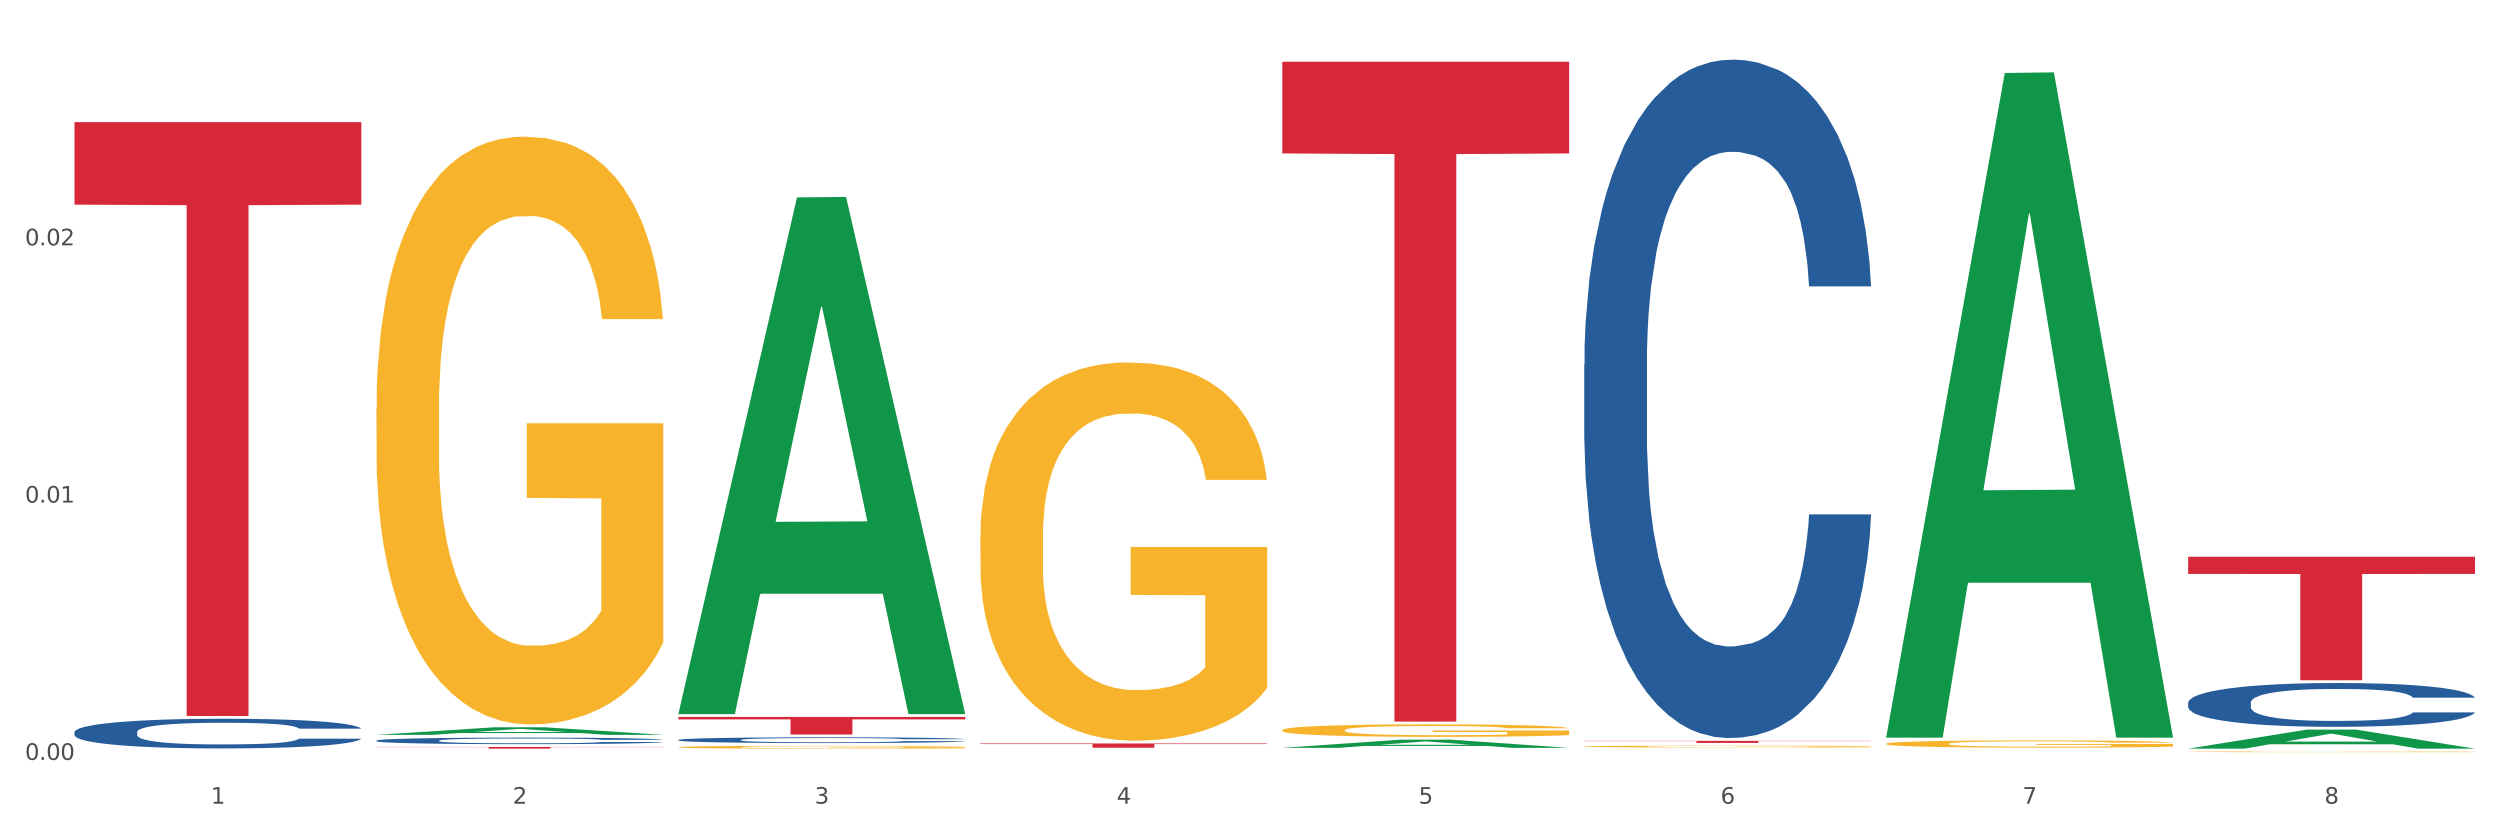 <?xml version="1.0" encoding="utf-8" standalone="no"?>
<!DOCTYPE svg PUBLIC "-//W3C//DTD SVG 1.1//EN"
  "http://www.w3.org/Graphics/SVG/1.1/DTD/svg11.dtd">
<svg xmlns:xlink="http://www.w3.org/1999/xlink" width="1080pt" height="360pt" viewBox="0 0 1080 360" xmlns="http://www.w3.org/2000/svg" version="1.1">
 <rect x="0" y="0" width="1080" height="360" fill="#333333" stroke="none"/>
 <defs>
  <style type="text/css">*{stroke-linejoin: round; stroke-linecap: butt}</style>
 </defs>
 <g id="figure_1">
  <g id="patch_1">
   <path d="M 0 360 
L 1080 360 
L 1080 0 
L 0 0 
z
" style="fill: #ffffff; stroke: #ffffff; stroke-linejoin: miter"/>
  </g>
  <g id="axes_1">
   <g id="matplotlib.axis_1">
    <g id="xtick_1">
     <g id="text_1">
      <!-- 1 -->
      <g style="fill: #4d4d4d" transform="translate(91.082 347.204) scale(0.096 -0.096)">
       <defs>
        <path id="DejaVuSans-31" d="M 794 531 
L 1825 531 
L 1825 4091 
L 703 3866 
L 703 4441 
L 1819 4666 
L 2450 4666 
L 2450 531 
L 3481 531 
L 3481 0 
L 794 0 
L 794 531 
z
" transform="scale(0.016)"/>
       </defs>
       <use xlink:href="#DejaVuSans-31"/>
      </g>
     </g>
    </g>
    <g id="xtick_2">
     <g id="text_2">
      <!-- 2 -->
      <g style="fill: #4d4d4d" transform="translate(221.525 347.204) scale(0.096 -0.096)">
       <defs>
        <path id="DejaVuSans-32" d="M 1228 531 
L 3431 531 
L 3431 0 
L 469 0 
L 469 531 
Q 828 903 1448 1529 
Q 2069 2156 2228 2338 
Q 2531 2678 2651 2914 
Q 2772 3150 2772 3378 
Q 2772 3750 2511 3984 
Q 2250 4219 1831 4219 
Q 1534 4219 1204 4116 
Q 875 4013 500 3803 
L 500 4441 
Q 881 4594 1212 4672 
Q 1544 4750 1819 4750 
Q 2544 4750 2975 4387 
Q 3406 4025 3406 3419 
Q 3406 3131 3298 2873 
Q 3191 2616 2906 2266 
Q 2828 2175 2409 1742 
Q 1991 1309 1228 531 
z
" transform="scale(0.016)"/>
       </defs>
       <use xlink:href="#DejaVuSans-32"/>
      </g>
     </g>
    </g>
    <g id="xtick_3">
     <g id="text_3">
      <!-- 3 -->
      <g style="fill: #4d4d4d" transform="translate(351.968 347.204) scale(0.096 -0.096)">
       <defs>
        <path id="DejaVuSans-33" d="M 2597 2516 
Q 3050 2419 3304 2112 
Q 3559 1806 3559 1356 
Q 3559 666 3084 287 
Q 2609 -91 1734 -91 
Q 1441 -91 1130 -33 
Q 819 25 488 141 
L 488 750 
Q 750 597 1062 519 
Q 1375 441 1716 441 
Q 2309 441 2620 675 
Q 2931 909 2931 1356 
Q 2931 1769 2642 2001 
Q 2353 2234 1838 2234 
L 1294 2234 
L 1294 2753 
L 1863 2753 
Q 2328 2753 2575 2939 
Q 2822 3125 2822 3475 
Q 2822 3834 2567 4026 
Q 2313 4219 1838 4219 
Q 1578 4219 1281 4162 
Q 984 4106 628 3988 
L 628 4550 
Q 988 4650 1302 4700 
Q 1616 4750 1894 4750 
Q 2613 4750 3031 4423 
Q 3450 4097 3450 3541 
Q 3450 3153 3228 2886 
Q 3006 2619 2597 2516 
z
" transform="scale(0.016)"/>
       </defs>
       <use xlink:href="#DejaVuSans-33"/>
      </g>
     </g>
    </g>
    <g id="xtick_4">
     <g id="text_4">
      <!-- 4 -->
      <g style="fill: #4d4d4d" transform="translate(482.412 347.204) scale(0.096 -0.096)">
       <defs>
        <path id="DejaVuSans-34" d="M 2419 4116 
L 825 1625 
L 2419 1625 
L 2419 4116 
z
M 2253 4666 
L 3047 4666 
L 3047 1625 
L 3713 1625 
L 3713 1100 
L 3047 1100 
L 3047 0 
L 2419 0 
L 2419 1100 
L 313 1100 
L 313 1709 
L 2253 4666 
z
" transform="scale(0.016)"/>
       </defs>
       <use xlink:href="#DejaVuSans-34"/>
      </g>
     </g>
    </g>
    <g id="xtick_5">
     <g id="text_5">
      <!-- 5 -->
      <g style="fill: #4d4d4d" transform="translate(612.855 347.204) scale(0.096 -0.096)">
       <defs>
        <path id="DejaVuSans-35" d="M 691 4666 
L 3169 4666 
L 3169 4134 
L 1269 4134 
L 1269 2991 
Q 1406 3038 1543 3061 
Q 1681 3084 1819 3084 
Q 2600 3084 3056 2656 
Q 3513 2228 3513 1497 
Q 3513 744 3044 326 
Q 2575 -91 1722 -91 
Q 1428 -91 1123 -41 
Q 819 9 494 109 
L 494 744 
Q 775 591 1075 516 
Q 1375 441 1709 441 
Q 2250 441 2565 725 
Q 2881 1009 2881 1497 
Q 2881 1984 2565 2268 
Q 2250 2553 1709 2553 
Q 1456 2553 1204 2497 
Q 953 2441 691 2322 
L 691 4666 
z
" transform="scale(0.016)"/>
       </defs>
       <use xlink:href="#DejaVuSans-35"/>
      </g>
     </g>
    </g>
    <g id="xtick_6">
     <g id="text_6">
      <!-- 6 -->
      <g style="fill: #4d4d4d" transform="translate(743.299 347.204) scale(0.096 -0.096)">
       <defs>
        <path id="DejaVuSans-36" d="M 2113 2584 
Q 1688 2584 1439 2293 
Q 1191 2003 1191 1497 
Q 1191 994 1439 701 
Q 1688 409 2113 409 
Q 2538 409 2786 701 
Q 3034 994 3034 1497 
Q 3034 2003 2786 2293 
Q 2538 2584 2113 2584 
z
M 3366 4563 
L 3366 3988 
Q 3128 4100 2886 4159 
Q 2644 4219 2406 4219 
Q 1781 4219 1451 3797 
Q 1122 3375 1075 2522 
Q 1259 2794 1537 2939 
Q 1816 3084 2150 3084 
Q 2853 3084 3261 2657 
Q 3669 2231 3669 1497 
Q 3669 778 3244 343 
Q 2819 -91 2113 -91 
Q 1303 -91 875 529 
Q 447 1150 447 2328 
Q 447 3434 972 4092 
Q 1497 4750 2381 4750 
Q 2619 4750 2861 4703 
Q 3103 4656 3366 4563 
z
" transform="scale(0.016)"/>
       </defs>
       <use xlink:href="#DejaVuSans-36"/>
      </g>
     </g>
    </g>
    <g id="xtick_7">
     <g id="text_7">
      <!-- 7 -->
      <g style="fill: #4d4d4d" transform="translate(873.742 347.204) scale(0.096 -0.096)">
       <defs>
        <path id="DejaVuSans-37" d="M 525 4666 
L 3525 4666 
L 3525 4397 
L 1831 0 
L 1172 0 
L 2766 4134 
L 525 4134 
L 525 4666 
z
" transform="scale(0.016)"/>
       </defs>
       <use xlink:href="#DejaVuSans-37"/>
      </g>
     </g>
    </g>
    <g id="xtick_8">
     <g id="text_8">
      <!-- 8 -->
      <g style="fill: #4d4d4d" transform="translate(1004.185 347.204) scale(0.096 -0.096)">
       <defs>
        <path id="DejaVuSans-38" d="M 2034 2216 
Q 1584 2216 1326 1975 
Q 1069 1734 1069 1313 
Q 1069 891 1326 650 
Q 1584 409 2034 409 
Q 2484 409 2743 651 
Q 3003 894 3003 1313 
Q 3003 1734 2745 1975 
Q 2488 2216 2034 2216 
z
M 1403 2484 
Q 997 2584 770 2862 
Q 544 3141 544 3541 
Q 544 4100 942 4425 
Q 1341 4750 2034 4750 
Q 2731 4750 3128 4425 
Q 3525 4100 3525 3541 
Q 3525 3141 3298 2862 
Q 3072 2584 2669 2484 
Q 3125 2378 3379 2068 
Q 3634 1759 3634 1313 
Q 3634 634 3220 271 
Q 2806 -91 2034 -91 
Q 1263 -91 848 271 
Q 434 634 434 1313 
Q 434 1759 690 2068 
Q 947 2378 1403 2484 
z
M 1172 3481 
Q 1172 3119 1398 2916 
Q 1625 2713 2034 2713 
Q 2441 2713 2670 2916 
Q 2900 3119 2900 3481 
Q 2900 3844 2670 4047 
Q 2441 4250 2034 4250 
Q 1625 4250 1398 4047 
Q 1172 3844 1172 3481 
z
" transform="scale(0.016)"/>
       </defs>
       <use xlink:href="#DejaVuSans-38"/>
      </g>
     </g>
    </g>
    <g id="xtick_9"/>
    <g id="xtick_10"/>
    <g id="xtick_11"/>
    <g id="xtick_12"/>
    <g id="xtick_13"/>
    <g id="xtick_14"/>
    <g id="xtick_15"/>
   </g>
   <g id="matplotlib.axis_2">
    <g id="ytick_1">
     <g id="text_9">
      <!-- 0.00 -->
      <g style="fill: #4d4d4d" transform="translate(10.8 328.276) scale(0.096 -0.096)">
       <defs>
        <path id="DejaVuSans-30" d="M 2034 4250 
Q 1547 4250 1301 3770 
Q 1056 3291 1056 2328 
Q 1056 1369 1301 889 
Q 1547 409 2034 409 
Q 2525 409 2770 889 
Q 3016 1369 3016 2328 
Q 3016 3291 2770 3770 
Q 2525 4250 2034 4250 
z
M 2034 4750 
Q 2819 4750 3233 4129 
Q 3647 3509 3647 2328 
Q 3647 1150 3233 529 
Q 2819 -91 2034 -91 
Q 1250 -91 836 529 
Q 422 1150 422 2328 
Q 422 3509 836 4129 
Q 1250 4750 2034 4750 
z
" transform="scale(0.016)"/>
        <path id="DejaVuSans-2e" d="M 684 794 
L 1344 794 
L 1344 0 
L 684 0 
L 684 794 
z
" transform="scale(0.016)"/>
       </defs>
       <use xlink:href="#DejaVuSans-30"/>
       <use xlink:href="#DejaVuSans-2e" transform="translate(63.623 0)"/>
       <use xlink:href="#DejaVuSans-30" transform="translate(95.41 0)"/>
       <use xlink:href="#DejaVuSans-30" transform="translate(159.033 0)"/>
      </g>
     </g>
    </g>
    <g id="ytick_2">
     <g id="text_10">
      <!-- 0.01 -->
      <g style="fill: #4d4d4d" transform="translate(10.8 217.133) scale(0.096 -0.096)">
       <use xlink:href="#DejaVuSans-30"/>
       <use xlink:href="#DejaVuSans-2e" transform="translate(63.623 0)"/>
       <use xlink:href="#DejaVuSans-30" transform="translate(95.41 0)"/>
       <use xlink:href="#DejaVuSans-31" transform="translate(159.033 0)"/>
      </g>
     </g>
    </g>
    <g id="ytick_3">
     <g id="text_11">
      <!-- 0.02 -->
      <g style="fill: #4d4d4d" transform="translate(10.8 105.99) scale(0.096 -0.096)">
       <use xlink:href="#DejaVuSans-30"/>
       <use xlink:href="#DejaVuSans-2e" transform="translate(63.623 0)"/>
       <use xlink:href="#DejaVuSans-30" transform="translate(95.41 0)"/>
       <use xlink:href="#DejaVuSans-32" transform="translate(159.033 0)"/>
      </g>
     </g>
    </g>
    <g id="ytick_4"/>
    <g id="ytick_5"/>
    <g id="ytick_6"/>
   </g>
   <g id="PolyCollection_1">
    <path d="M 162.618 317.451 
L 162.746 317.448 
L 213.848 314.169 
L 235.055 314.166 
L 286.54 317.457 
L 262.011 317.457 
L 250.896 316.691 
L 198.134 316.691 
L 197.751 316.703 
L 187.019 317.457 
L 162.618 317.457 
L 162.618 317.451 
L 204.777 316.233 
L 244.253 316.23 
L 224.707 314.868 
L 224.451 314.861 
L 224.196 314.871 
L 204.649 316.23 
L 204.777 316.233 
L 162.618 317.451 
z
" clip-path="url(#pd3e864f848)" style="fill: #109648"/>
    <path d="M 293.062 319.634 
L 293.208 319.632 
L 293.208 319.568 
L 293.648 319.482 
L 295.259 319.324 
L 297.31 319.204 
L 300.825 319.063 
L 302.729 319.004 
L 305.22 318.939 
L 310.346 318.832 
L 316.205 318.741 
L 320.307 318.692 
L 323.383 318.66 
L 330.267 318.603 
L 334.222 318.578 
L 338.324 318.558 
L 341.839 318.544 
L 347.698 318.529 
L 352.386 318.522 
L 357.806 318.52 
L 362.346 318.522 
L 368.352 318.531 
L 377.141 318.558 
L 380.51 318.574 
L 385.051 318.601 
L 389.738 318.637 
L 393.546 318.674 
L 397.941 318.726 
L 402.482 318.794 
L 406.876 318.88 
L 409.952 318.959 
L 412.442 319.043 
L 414.639 319.145 
L 416.251 319.256 
L 416.983 319.348 
L 390.177 319.348 
L 389.445 319.265 
L 387.98 319.174 
L 386.515 319.113 
L 384.904 319.063 
L 382.414 319.006 
L 380.217 318.97 
L 376.555 318.927 
L 373.186 318.9 
L 370.403 318.884 
L 367.034 318.871 
L 359.856 318.857 
L 354.729 318.857 
L 351.507 318.862 
L 347.552 318.873 
L 344.183 318.889 
L 340.228 318.916 
L 337.152 318.945 
L 334.076 318.984 
L 332.318 319.011 
L 329.682 319.061 
L 327.924 319.102 
L 325.58 319.172 
L 324.262 319.222 
L 321.918 319.351 
L 320.893 319.446 
L 320.453 319.512 
L 320.16 319.584 
L 320.16 319.937 
L 321.039 320.096 
L 321.772 320.164 
L 322.944 320.241 
L 325.141 320.34 
L 328.363 320.438 
L 331.732 320.508 
L 334.515 320.551 
L 337.152 320.583 
L 339.789 320.608 
L 343.011 320.63 
L 345.648 320.644 
L 349.603 320.658 
L 354.29 320.664 
L 357.952 320.664 
L 365.422 320.653 
L 368.791 320.642 
L 372.014 320.626 
L 375.529 320.601 
L 378.313 320.574 
L 379.924 320.553 
L 382.56 320.51 
L 384.611 320.465 
L 386.369 320.413 
L 387.541 320.368 
L 388.859 320.3 
L 389.884 320.223 
L 390.177 320.182 
L 416.983 320.182 
L 416.397 320.263 
L 415.372 320.343 
L 413.321 320.449 
L 411.71 320.51 
L 409.22 320.585 
L 406.583 320.648 
L 402.921 320.719 
L 399.552 320.771 
L 396.037 320.816 
L 392.228 320.857 
L 385.344 320.913 
L 382.853 320.929 
L 377.58 320.956 
L 373.479 320.972 
L 367.473 320.988 
L 361.321 320.997 
L 354.876 321 
L 349.163 320.995 
L 342.865 320.981 
L 338.91 320.968 
L 334.515 320.947 
L 329.389 320.916 
L 324.555 320.877 
L 320.014 320.832 
L 315.766 320.78 
L 311.811 320.721 
L 306.684 320.624 
L 302.876 320.528 
L 300.093 320.44 
L 298.189 320.365 
L 296.284 320.27 
L 295.259 320.205 
L 293.648 320.046 
L 293.062 319.899 
L 293.062 319.634 
z
" clip-path="url(#pd3e864f848)" style="fill: #255c99"/>
    <path d="M 684.392 157.451 
L 684.538 157.184 
L 684.538 149.689 
L 684.978 139.518 
L 686.589 120.781 
L 688.64 106.595 
L 692.155 89.999 
L 694.06 83.04 
L 696.55 75.278 
L 701.677 62.697 
L 707.536 51.991 
L 711.637 46.102 
L 714.713 42.355 
L 721.598 35.663 
L 725.553 32.719 
L 729.654 30.31 
L 733.169 28.704 
L 739.029 26.83 
L 743.716 26.027 
L 749.136 25.759 
L 753.677 26.027 
L 759.682 27.098 
L 768.471 30.31 
L 771.84 32.183 
L 776.381 35.395 
L 781.068 39.678 
L 784.877 43.961 
L 789.271 50.117 
L 793.812 58.147 
L 798.206 68.318 
L 801.282 77.687 
L 803.772 87.59 
L 805.97 99.635 
L 807.581 112.751 
L 808.313 123.725 
L 781.508 123.725 
L 780.775 113.822 
L 779.31 103.115 
L 777.846 95.888 
L 776.234 89.999 
L 773.744 83.308 
L 771.547 79.025 
L 767.885 73.939 
L 764.516 70.727 
L 761.733 68.854 
L 758.364 67.248 
L 751.186 65.642 
L 746.06 65.642 
L 742.837 66.177 
L 738.882 67.515 
L 735.513 69.389 
L 731.558 72.601 
L 728.482 76.081 
L 725.406 80.631 
L 723.648 83.843 
L 721.012 89.732 
L 719.254 94.55 
L 716.91 102.847 
L 715.592 108.736 
L 713.248 123.993 
L 712.223 135.235 
L 711.784 142.997 
L 711.491 151.563 
L 711.491 193.319 
L 712.369 212.055 
L 713.102 220.085 
L 714.274 229.186 
L 716.471 240.963 
L 719.693 252.473 
L 723.062 260.771 
L 725.846 265.856 
L 728.482 269.604 
L 731.119 272.548 
L 734.341 275.225 
L 736.978 276.831 
L 740.933 278.437 
L 745.62 279.24 
L 749.282 279.24 
L 756.753 277.901 
L 760.122 276.563 
L 763.344 274.689 
L 766.86 271.745 
L 769.643 268.533 
L 771.254 266.124 
L 773.891 261.038 
L 775.941 255.685 
L 777.699 249.529 
L 778.871 244.175 
L 780.189 236.145 
L 781.215 227.045 
L 781.508 222.227 
L 808.313 222.227 
L 807.727 231.863 
L 806.702 241.231 
L 804.651 253.811 
L 803.04 261.038 
L 800.55 269.871 
L 797.913 277.366 
L 794.251 285.664 
L 790.882 291.82 
L 787.367 297.173 
L 783.558 301.991 
L 776.674 308.683 
L 774.184 310.557 
L 768.91 313.769 
L 764.809 315.642 
L 758.803 317.516 
L 752.651 318.587 
L 746.206 318.854 
L 740.493 318.319 
L 734.195 316.713 
L 730.24 315.107 
L 725.846 312.698 
L 720.719 308.951 
L 715.885 304.4 
L 711.344 299.047 
L 707.096 292.891 
L 703.141 285.931 
L 698.015 274.422 
L 694.206 263.18 
L 691.423 252.741 
L 689.519 243.908 
L 687.615 232.666 
L 686.589 224.903 
L 684.978 206.167 
L 684.392 188.768 
L 684.392 157.451 
z
" clip-path="url(#pd3e864f848)" style="fill: #255c99"/>
    <path d="M 945.279 303.567 
L 945.425 303.549 
L 945.425 303.065 
L 945.865 302.408 
L 947.476 301.198 
L 949.527 300.282 
L 953.042 299.21 
L 954.946 298.761 
L 957.437 298.26 
L 962.563 297.447 
L 968.422 296.756 
L 972.524 296.376 
L 975.6 296.134 
L 982.484 295.701 
L 986.439 295.511 
L 990.541 295.356 
L 994.056 295.252 
L 999.915 295.131 
L 1004.603 295.079 
L 1010.022 295.062 
L 1014.563 295.079 
L 1020.569 295.148 
L 1029.358 295.356 
L 1032.727 295.477 
L 1037.268 295.684 
L 1041.955 295.961 
L 1045.763 296.237 
L 1050.158 296.635 
L 1054.699 297.153 
L 1059.093 297.81 
L 1062.169 298.415 
L 1064.659 299.055 
L 1066.856 299.833 
L 1068.468 300.68 
L 1069.2 301.388 
L 1042.394 301.388 
L 1041.662 300.749 
L 1040.197 300.057 
L 1038.732 299.591 
L 1037.121 299.21 
L 1034.631 298.778 
L 1032.434 298.502 
L 1028.772 298.173 
L 1025.403 297.966 
L 1022.62 297.845 
L 1019.251 297.741 
L 1012.073 297.637 
L 1006.946 297.637 
L 1003.724 297.672 
L 999.769 297.758 
L 996.4 297.879 
L 992.445 298.087 
L 989.369 298.312 
L 986.293 298.605 
L 984.535 298.813 
L 981.899 299.193 
L 980.141 299.504 
L 977.797 300.04 
L 976.479 300.42 
L 974.135 301.406 
L 973.11 302.132 
L 972.67 302.633 
L 972.377 303.186 
L 972.377 305.883 
L 973.256 307.093 
L 973.989 307.611 
L 975.16 308.199 
L 977.358 308.96 
L 980.58 309.703 
L 983.949 310.239 
L 986.732 310.567 
L 989.369 310.809 
L 992.006 310.999 
L 995.228 311.172 
L 997.865 311.276 
L 1001.82 311.38 
L 1006.507 311.432 
L 1010.169 311.432 
L 1017.639 311.345 
L 1021.008 311.259 
L 1024.231 311.138 
L 1027.746 310.948 
L 1030.53 310.74 
L 1032.141 310.585 
L 1034.777 310.256 
L 1036.828 309.91 
L 1038.586 309.513 
L 1039.758 309.167 
L 1041.076 308.649 
L 1042.101 308.061 
L 1042.394 307.75 
L 1069.2 307.75 
L 1068.614 308.372 
L 1067.589 308.977 
L 1065.538 309.789 
L 1063.927 310.256 
L 1061.437 310.827 
L 1058.8 311.311 
L 1055.138 311.846 
L 1051.769 312.244 
L 1048.254 312.59 
L 1044.445 312.901 
L 1037.561 313.333 
L 1035.07 313.454 
L 1029.797 313.661 
L 1025.696 313.782 
L 1019.69 313.903 
L 1013.538 313.973 
L 1007.093 313.99 
L 1001.38 313.955 
L 995.082 313.852 
L 991.127 313.748 
L 986.732 313.592 
L 981.606 313.35 
L 976.772 313.056 
L 972.231 312.711 
L 967.983 312.313 
L 964.028 311.864 
L 958.901 311.12 
L 955.093 310.394 
L 952.31 309.72 
L 950.406 309.15 
L 948.501 308.424 
L 947.476 307.923 
L 945.865 306.713 
L 945.279 305.589 
L 945.279 303.567 
z
" clip-path="url(#pd3e864f848)" style="fill: #255c99"/>
    <path d="M 293.062 322.767 
L 293.208 322.766 
L 293.208 322.725 
L 293.501 322.69 
L 294.964 322.605 
L 297.158 322.535 
L 298.768 322.498 
L 300.377 322.468 
L 302.279 322.437 
L 304.62 322.405 
L 308.863 322.359 
L 311.496 322.335 
L 314.715 322.31 
L 320.567 322.274 
L 324.81 322.254 
L 329.199 322.237 
L 336.368 322.216 
L 341.05 322.207 
L 346.025 322.201 
L 352.023 322.196 
L 356.559 322.195 
L 366.507 322.198 
L 374.993 322.209 
L 379.09 322.216 
L 384.357 322.23 
L 387.137 322.239 
L 391.672 322.257 
L 396.354 322.281 
L 399.573 322.301 
L 404.401 322.34 
L 408.058 322.378 
L 411.423 322.426 
L 413.179 322.458 
L 414.496 322.489 
L 415.666 322.524 
L 416.837 322.579 
L 390.502 322.579 
L 389.477 322.54 
L 387.868 322.503 
L 385.527 322.466 
L 383.479 322.444 
L 379.968 322.416 
L 376.749 322.397 
L 373.384 322.384 
L 369.287 322.373 
L 366.069 322.367 
L 361.533 322.362 
L 352.608 322.363 
L 346.61 322.373 
L 342.513 322.384 
L 339.88 322.394 
L 337.539 322.405 
L 334.905 322.421 
L 331.833 322.445 
L 329.638 322.466 
L 327.444 322.494 
L 325.688 322.521 
L 324.079 322.552 
L 322.762 322.586 
L 321.738 322.621 
L 320.86 322.664 
L 320.128 322.736 
L 320.128 322.89 
L 320.421 322.926 
L 321.153 322.972 
L 322.03 323.007 
L 323.493 323.049 
L 324.81 323.077 
L 327.297 323.118 
L 330.077 323.152 
L 332.272 323.173 
L 334.466 323.191 
L 338.27 323.216 
L 342.513 323.236 
L 346.171 323.249 
L 351.145 323.26 
L 354.51 323.265 
L 357.436 323.267 
L 364.605 323.267 
L 369.726 323.264 
L 375.432 323.256 
L 379.821 323.246 
L 383.479 323.233 
L 387.576 323.213 
L 390.209 323.194 
L 390.209 322.957 
L 358.022 322.956 
L 358.022 322.799 
L 416.983 322.799 
L 416.983 323.26 
L 414.496 323.284 
L 411.716 323.305 
L 408.79 323.325 
L 404.401 323.348 
L 399.134 323.371 
L 394.452 323.387 
L 389.477 323.4 
L 383.625 323.413 
L 376.017 323.424 
L 371.336 323.429 
L 365.483 323.432 
L 358.607 323.433 
L 352.608 323.431 
L 346.756 323.425 
L 340.611 323.415 
L 334.613 323.4 
L 330.077 323.386 
L 325.542 323.368 
L 320.714 323.344 
L 316.91 323.321 
L 313.984 323.301 
L 310.765 323.275 
L 307.253 323.241 
L 304.62 323.21 
L 302.279 323.179 
L 299.792 323.138 
L 298.036 323.103 
L 296.281 323.059 
L 295.256 323.026 
L 294.086 322.975 
L 293.208 322.904 
L 293.062 322.767 
z
" clip-path="url(#pd3e864f848)" style="fill: #f7b32b"/>
    <path d="M 945.279 240.516 
L 1069.2 240.516 
L 1069.2 247.93 
L 1020.454 247.98 
L 1020.454 293.866 
L 993.731 293.866 
L 993.731 247.98 
L 945.279 247.93 
L 945.279 240.567 
L 945.279 240.516 
z
" clip-path="url(#pd3e864f848)" style="fill: #d62839"/>
    <path d="M 684.392 320.05 
L 808.313 320.05 
L 808.313 320.173 
L 759.567 320.174 
L 759.567 320.938 
L 732.845 320.938 
L 732.845 320.174 
L 684.392 320.173 
L 684.392 320.051 
L 684.392 320.05 
z
" clip-path="url(#pd3e864f848)" style="fill: #d62839"/>
    <path d="M 553.949 26.682 
L 677.87 26.682 
L 677.87 66.294 
L 629.124 66.562 
L 629.124 311.726 
L 602.401 311.726 
L 602.401 66.562 
L 553.949 66.294 
L 553.949 26.95 
L 553.949 26.682 
z
" clip-path="url(#pd3e864f848)" style="fill: #d62839"/>
    <path d="M 162.618 319.92 
L 162.765 319.917 
L 162.765 319.845 
L 163.204 319.747 
L 164.816 319.567 
L 166.866 319.43 
L 170.382 319.27 
L 172.286 319.204 
L 174.776 319.129 
L 179.903 319.008 
L 185.762 318.905 
L 189.863 318.848 
L 192.94 318.812 
L 199.824 318.748 
L 203.779 318.719 
L 207.88 318.696 
L 211.396 318.681 
L 217.255 318.663 
L 221.942 318.655 
L 227.362 318.652 
L 231.903 318.655 
L 237.909 318.665 
L 246.697 318.696 
L 250.066 318.714 
L 254.607 318.745 
L 259.295 318.786 
L 263.103 318.827 
L 267.497 318.887 
L 272.038 318.964 
L 276.433 319.062 
L 279.509 319.152 
L 281.999 319.247 
L 284.196 319.363 
L 285.807 319.489 
L 286.54 319.595 
L 259.734 319.595 
L 259.002 319.5 
L 257.537 319.397 
L 256.072 319.327 
L 254.461 319.27 
L 251.971 319.206 
L 249.773 319.165 
L 246.111 319.116 
L 242.742 319.085 
L 239.959 319.067 
L 236.59 319.052 
L 229.413 319.036 
L 224.286 319.036 
L 221.064 319.041 
L 217.109 319.054 
L 213.74 319.072 
L 209.785 319.103 
L 206.709 319.137 
L 203.633 319.18 
L 201.875 319.211 
L 199.238 319.268 
L 197.48 319.314 
L 195.137 319.394 
L 193.818 319.451 
L 191.475 319.598 
L 190.449 319.706 
L 190.01 319.78 
L 189.717 319.863 
L 189.717 320.265 
L 190.596 320.445 
L 191.328 320.522 
L 192.5 320.61 
L 194.697 320.723 
L 197.92 320.834 
L 201.289 320.914 
L 204.072 320.963 
L 206.709 320.999 
L 209.345 321.027 
L 212.568 321.053 
L 215.204 321.068 
L 219.159 321.084 
L 223.847 321.091 
L 227.509 321.091 
L 234.979 321.079 
L 238.348 321.066 
L 241.571 321.048 
L 245.086 321.019 
L 247.869 320.988 
L 249.48 320.965 
L 252.117 320.916 
L 254.168 320.865 
L 255.926 320.806 
L 257.097 320.754 
L 258.416 320.677 
L 259.441 320.589 
L 259.734 320.543 
L 286.54 320.543 
L 285.954 320.636 
L 284.928 320.726 
L 282.878 320.847 
L 281.266 320.916 
L 278.776 321.001 
L 276.14 321.073 
L 272.478 321.153 
L 269.109 321.213 
L 265.593 321.264 
L 261.785 321.31 
L 254.9 321.375 
L 252.41 321.393 
L 247.137 321.424 
L 243.035 321.442 
L 237.03 321.46 
L 230.878 321.47 
L 224.433 321.473 
L 218.72 321.468 
L 212.421 321.452 
L 208.466 321.437 
L 204.072 321.413 
L 198.945 321.377 
L 194.111 321.334 
L 189.571 321.282 
L 185.323 321.223 
L 181.368 321.156 
L 176.241 321.045 
L 172.432 320.937 
L 169.649 320.836 
L 167.745 320.751 
L 165.841 320.643 
L 164.816 320.569 
L 163.204 320.388 
L 162.618 320.221 
L 162.618 319.92 
z
" clip-path="url(#pd3e864f848)" style="fill: #255c99"/>
    <path d="M 423.505 321.173 
L 547.426 321.173 
L 547.426 321.432 
L 498.68 321.433 
L 498.68 323.035 
L 471.958 323.035 
L 471.958 321.433 
L 423.505 321.432 
L 423.505 321.175 
L 423.505 321.173 
z
" clip-path="url(#pd3e864f848)" style="fill: #d62839"/>
    <path d="M 162.618 322.668 
L 286.54 322.668 
L 286.54 322.774 
L 237.793 322.775 
L 237.793 323.433 
L 211.071 323.433 
L 211.071 322.775 
L 162.618 322.774 
L 162.618 322.669 
L 162.618 322.668 
z
" clip-path="url(#pd3e864f848)" style="fill: #d62839"/>
    <path d="M 32.175 52.75 
L 156.096 52.75 
L 156.096 88.403 
L 107.35 88.643 
L 107.35 309.306 
L 80.628 309.306 
L 80.628 88.643 
L 32.175 88.403 
L 32.175 52.991 
L 32.175 52.75 
z
" clip-path="url(#pd3e864f848)" style="fill: #d62839"/>
    <path d="M 945.279 324.777 
L 945.425 324.777 
L 945.425 324.766 
L 945.718 324.757 
L 947.181 324.735 
L 949.375 324.717 
L 950.985 324.707 
L 952.594 324.699 
L 954.496 324.691 
L 956.837 324.683 
L 961.08 324.671 
L 963.713 324.665 
L 966.932 324.659 
L 972.784 324.649 
L 977.027 324.644 
L 981.416 324.64 
L 988.585 324.634 
L 993.267 324.632 
L 998.242 324.63 
L 1004.24 324.629 
L 1008.776 324.629 
L 1018.724 324.63 
L 1027.21 324.632 
L 1031.307 324.634 
L 1036.574 324.638 
L 1039.354 324.64 
L 1043.889 324.645 
L 1048.571 324.651 
L 1051.79 324.656 
L 1056.618 324.666 
L 1060.275 324.676 
L 1063.64 324.688 
L 1065.396 324.697 
L 1066.713 324.705 
L 1067.883 324.714 
L 1069.054 324.728 
L 1042.719 324.728 
L 1041.694 324.718 
L 1040.085 324.708 
L 1037.744 324.699 
L 1035.696 324.693 
L 1032.185 324.686 
L 1028.966 324.681 
L 1025.601 324.678 
L 1021.504 324.675 
L 1018.285 324.673 
L 1013.75 324.672 
L 1004.825 324.672 
L 998.827 324.675 
L 994.73 324.678 
L 992.097 324.68 
L 989.756 324.683 
L 987.122 324.687 
L 984.05 324.693 
L 981.855 324.699 
L 979.661 324.706 
L 977.905 324.713 
L 976.296 324.721 
L 974.979 324.73 
L 973.955 324.739 
L 973.077 324.75 
L 972.345 324.769 
L 972.345 324.809 
L 972.638 324.818 
L 973.37 324.83 
L 974.247 324.839 
L 975.71 324.85 
L 977.027 324.857 
L 979.514 324.868 
L 982.294 324.877 
L 984.489 324.882 
L 986.683 324.887 
L 990.487 324.893 
L 994.73 324.899 
L 998.388 324.902 
L 1003.362 324.905 
L 1006.727 324.906 
L 1009.653 324.906 
L 1016.822 324.906 
L 1021.943 324.906 
L 1027.649 324.904 
L 1032.038 324.901 
L 1035.696 324.898 
L 1039.792 324.892 
L 1042.426 324.887 
L 1042.426 324.826 
L 1010.239 324.826 
L 1010.239 324.785 
L 1069.2 324.785 
L 1069.2 324.905 
L 1066.713 324.911 
L 1063.933 324.916 
L 1061.007 324.921 
L 1056.618 324.928 
L 1051.351 324.933 
L 1046.669 324.937 
L 1041.694 324.941 
L 1035.842 324.944 
L 1028.234 324.947 
L 1023.553 324.948 
L 1017.7 324.949 
L 1010.824 324.95 
L 1004.825 324.949 
L 998.973 324.947 
L 992.828 324.945 
L 986.83 324.941 
L 982.294 324.937 
L 977.759 324.933 
L 972.931 324.926 
L 969.127 324.92 
L 966.201 324.915 
L 962.982 324.908 
L 959.47 324.9 
L 956.837 324.892 
L 954.496 324.884 
L 952.009 324.873 
L 950.253 324.864 
L 948.498 324.853 
L 947.473 324.844 
L 946.303 324.831 
L 945.425 324.812 
L 945.279 324.777 
z
" clip-path="url(#pd3e864f848)" style="fill: #f7b32b"/>
    <path d="M 814.835 321.3 
L 814.982 321.298 
L 814.982 321.195 
L 815.274 321.106 
L 816.737 320.892 
L 818.932 320.715 
L 820.541 320.621 
L 822.151 320.543 
L 824.053 320.466 
L 826.394 320.386 
L 830.636 320.269 
L 833.27 320.209 
L 836.489 320.146 
L 842.341 320.055 
L 846.584 320.004 
L 850.973 319.961 
L 858.142 319.909 
L 862.824 319.887 
L 867.798 319.869 
L 873.797 319.858 
L 878.332 319.855 
L 888.281 319.864 
L 896.767 319.889 
L 900.863 319.909 
L 906.13 319.944 
L 908.91 319.966 
L 913.446 320.012 
L 918.127 320.072 
L 921.346 320.124 
L 926.174 320.221 
L 929.832 320.318 
L 933.197 320.438 
L 934.953 320.521 
L 936.269 320.598 
L 937.44 320.686 
L 938.61 320.826 
L 912.275 320.826 
L 911.251 320.726 
L 909.642 320.632 
L 907.301 320.541 
L 905.253 320.483 
L 901.741 320.412 
L 898.522 320.366 
L 895.157 320.332 
L 891.061 320.304 
L 887.842 320.289 
L 883.307 320.278 
L 874.382 320.281 
L 868.383 320.304 
L 864.287 320.332 
L 861.653 320.358 
L 859.312 320.386 
L 856.679 320.426 
L 853.606 320.486 
L 851.412 320.541 
L 849.217 320.609 
L 847.462 320.678 
L 845.852 320.758 
L 844.536 320.843 
L 843.511 320.932 
L 842.634 321.04 
L 841.902 321.22 
L 841.902 321.612 
L 842.195 321.7 
L 842.926 321.817 
L 843.804 321.906 
L 845.267 322.012 
L 846.584 322.083 
L 849.071 322.186 
L 851.851 322.272 
L 854.045 322.326 
L 856.24 322.372 
L 860.044 322.434 
L 864.287 322.486 
L 867.944 322.517 
L 872.919 322.546 
L 876.284 322.557 
L 879.21 322.563 
L 886.379 322.563 
L 891.5 322.554 
L 897.206 322.534 
L 901.595 322.509 
L 905.253 322.477 
L 909.349 322.426 
L 911.983 322.377 
L 911.983 321.78 
L 879.795 321.777 
L 879.795 321.38 
L 938.757 321.38 
L 938.757 322.546 
L 936.269 322.606 
L 933.49 322.66 
L 930.563 322.709 
L 926.174 322.769 
L 920.907 322.826 
L 916.225 322.866 
L 911.251 322.9 
L 905.399 322.931 
L 897.791 322.96 
L 893.109 322.971 
L 887.257 322.98 
L 880.38 322.983 
L 874.382 322.977 
L 868.53 322.963 
L 862.385 322.937 
L 856.386 322.9 
L 851.851 322.863 
L 847.315 322.817 
L 842.487 322.757 
L 838.683 322.7 
L 835.757 322.649 
L 832.538 322.583 
L 829.027 322.497 
L 826.394 322.42 
L 824.053 322.34 
L 821.565 322.237 
L 819.81 322.149 
L 818.054 322.037 
L 817.03 321.955 
L 815.86 321.826 
L 814.982 321.646 
L 814.835 321.3 
z
" clip-path="url(#pd3e864f848)" style="fill: #f7b32b"/>
    <path d="M 684.392 322.506 
L 684.538 322.506 
L 684.538 322.479 
L 684.831 322.456 
L 686.294 322.401 
L 688.489 322.355 
L 690.098 322.331 
L 691.707 322.311 
L 693.609 322.291 
L 695.95 322.271 
L 700.193 322.24 
L 702.827 322.225 
L 706.045 322.209 
L 711.898 322.185 
L 716.14 322.172 
L 720.53 322.161 
L 727.699 322.148 
L 732.38 322.142 
L 737.355 322.137 
L 743.353 322.134 
L 747.889 322.134 
L 757.838 322.136 
L 766.323 322.142 
L 770.42 322.148 
L 775.687 322.156 
L 778.467 322.162 
L 783.002 322.174 
L 787.684 322.19 
L 790.903 322.203 
L 795.731 322.228 
L 799.389 322.253 
L 802.754 322.284 
L 804.509 322.305 
L 805.826 322.325 
L 806.996 322.348 
L 808.167 322.384 
L 781.832 322.384 
L 780.808 322.358 
L 779.198 322.334 
L 776.857 322.31 
L 774.809 322.296 
L 771.298 322.277 
L 768.079 322.265 
L 764.714 322.257 
L 760.617 322.249 
L 757.399 322.246 
L 752.863 322.243 
L 743.939 322.243 
L 737.94 322.249 
L 733.843 322.257 
L 731.21 322.263 
L 728.869 322.271 
L 726.236 322.281 
L 723.163 322.296 
L 720.968 322.31 
L 718.774 322.328 
L 717.018 322.346 
L 715.409 322.366 
L 714.092 322.388 
L 713.068 322.411 
L 712.19 322.439 
L 711.459 322.486 
L 711.459 322.587 
L 711.751 322.609 
L 712.483 322.64 
L 713.361 322.663 
L 714.824 322.69 
L 716.14 322.708 
L 718.628 322.735 
L 721.407 322.757 
L 723.602 322.771 
L 725.797 322.783 
L 729.601 322.799 
L 733.843 322.812 
L 737.501 322.82 
L 742.475 322.828 
L 745.841 322.83 
L 748.767 322.832 
L 755.936 322.832 
L 761.056 322.83 
L 766.762 322.825 
L 771.151 322.818 
L 774.809 322.81 
L 778.906 322.797 
L 781.539 322.784 
L 781.539 322.63 
L 749.352 322.629 
L 749.352 322.527 
L 808.313 322.527 
L 808.313 322.828 
L 805.826 322.843 
L 803.046 322.857 
L 800.12 322.87 
L 795.731 322.885 
L 790.464 322.9 
L 785.782 322.91 
L 780.808 322.919 
L 774.955 322.927 
L 767.348 322.934 
L 762.666 322.937 
L 756.813 322.94 
L 749.937 322.94 
L 743.939 322.939 
L 738.086 322.935 
L 731.941 322.928 
L 725.943 322.919 
L 721.407 322.909 
L 716.872 322.898 
L 712.044 322.882 
L 708.24 322.867 
L 705.314 322.854 
L 702.095 322.837 
L 698.584 322.815 
L 695.95 322.795 
L 693.609 322.774 
L 691.122 322.748 
L 689.366 322.725 
L 687.611 322.696 
L 686.587 322.675 
L 685.416 322.642 
L 684.538 322.595 
L 684.392 322.506 
z
" clip-path="url(#pd3e864f848)" style="fill: #f7b32b"/>
    <path d="M 553.949 315.419 
L 554.095 315.414 
L 554.095 315.236 
L 554.388 315.083 
L 555.851 314.713 
L 558.045 314.407 
L 559.655 314.244 
L 561.264 314.111 
L 563.166 313.978 
L 565.507 313.84 
L 569.75 313.637 
L 572.383 313.534 
L 575.602 313.425 
L 581.454 313.267 
L 585.697 313.178 
L 590.086 313.104 
L 597.255 313.016 
L 601.937 312.976 
L 606.911 312.947 
L 612.91 312.927 
L 617.445 312.922 
L 627.394 312.937 
L 635.88 312.981 
L 639.977 313.016 
L 645.244 313.075 
L 648.023 313.114 
L 652.559 313.193 
L 657.241 313.297 
L 660.459 313.386 
L 665.287 313.554 
L 668.945 313.721 
L 672.31 313.929 
L 674.066 314.072 
L 675.383 314.205 
L 676.553 314.358 
L 677.724 314.6 
L 651.388 314.6 
L 650.364 314.427 
L 648.755 314.264 
L 646.414 314.106 
L 644.366 314.008 
L 640.854 313.884 
L 637.636 313.805 
L 634.271 313.746 
L 630.174 313.697 
L 626.955 313.672 
L 622.42 313.652 
L 613.495 313.657 
L 607.497 313.697 
L 603.4 313.746 
L 600.767 313.79 
L 598.426 313.84 
L 595.792 313.909 
L 592.72 314.012 
L 590.525 314.106 
L 588.331 314.225 
L 586.575 314.343 
L 584.965 314.481 
L 583.649 314.629 
L 582.625 314.782 
L 581.747 314.97 
L 581.015 315.281 
L 581.015 315.957 
L 581.308 316.11 
L 582.039 316.312 
L 582.917 316.465 
L 584.38 316.648 
L 585.697 316.771 
L 588.184 316.949 
L 590.964 317.097 
L 593.159 317.191 
L 595.353 317.27 
L 599.157 317.378 
L 603.4 317.467 
L 607.058 317.521 
L 612.032 317.571 
L 615.397 317.59 
L 618.323 317.6 
L 625.492 317.6 
L 630.613 317.586 
L 636.319 317.551 
L 640.708 317.507 
L 644.366 317.452 
L 648.462 317.363 
L 651.096 317.28 
L 651.096 316.248 
L 618.908 316.243 
L 618.908 315.557 
L 677.87 315.557 
L 677.87 317.571 
L 675.383 317.674 
L 672.603 317.768 
L 669.677 317.852 
L 665.287 317.956 
L 660.02 318.054 
L 655.339 318.123 
L 650.364 318.183 
L 644.512 318.237 
L 636.904 318.286 
L 632.222 318.306 
L 626.37 318.321 
L 619.494 318.326 
L 613.495 318.316 
L 607.643 318.291 
L 601.498 318.247 
L 595.5 318.183 
L 590.964 318.119 
L 586.429 318.04 
L 581.6 317.936 
L 577.796 317.837 
L 574.87 317.748 
L 571.652 317.635 
L 568.14 317.487 
L 565.507 317.354 
L 563.166 317.215 
L 560.679 317.038 
L 558.923 316.885 
L 557.167 316.692 
L 556.143 316.549 
L 554.973 316.327 
L 554.095 316.016 
L 553.949 315.419 
z
" clip-path="url(#pd3e864f848)" style="fill: #f7b32b"/>
    <path d="M 423.505 232.085 
L 423.651 231.936 
L 423.651 226.564 
L 423.944 221.938 
L 425.407 210.746 
L 427.602 201.494 
L 429.211 196.57 
L 430.82 192.541 
L 432.722 188.512 
L 435.063 184.333 
L 439.306 178.215 
L 441.94 175.082 
L 445.158 171.799 
L 451.011 167.023 
L 455.254 164.337 
L 459.643 162.099 
L 466.812 159.413 
L 471.494 158.219 
L 476.468 157.324 
L 482.467 156.727 
L 487.002 156.578 
L 496.951 157.025 
L 505.437 158.368 
L 509.533 159.413 
L 514.8 161.204 
L 517.58 162.398 
L 522.115 164.785 
L 526.797 167.919 
L 530.016 170.605 
L 534.844 175.678 
L 538.502 180.752 
L 541.867 187.019 
L 543.622 191.347 
L 544.939 195.376 
L 546.11 200.002 
L 547.28 207.314 
L 520.945 207.314 
L 519.921 202.091 
L 518.312 197.167 
L 515.971 192.391 
L 513.922 189.407 
L 510.411 185.676 
L 507.192 183.289 
L 503.827 181.498 
L 499.731 180.006 
L 496.512 179.26 
L 491.976 178.663 
L 483.052 178.812 
L 477.053 180.006 
L 472.957 181.498 
L 470.323 182.841 
L 467.982 184.333 
L 465.349 186.422 
L 462.276 189.556 
L 460.082 192.391 
L 457.887 195.973 
L 456.131 199.554 
L 454.522 203.732 
L 453.205 208.209 
L 452.181 212.835 
L 451.303 218.505 
L 450.572 227.907 
L 450.572 248.35 
L 450.864 252.976 
L 451.596 259.094 
L 452.474 263.72 
L 453.937 269.241 
L 455.254 272.972 
L 457.741 278.344 
L 460.521 282.821 
L 462.715 285.656 
L 464.91 288.044 
L 468.714 291.326 
L 472.957 294.013 
L 476.614 295.654 
L 481.589 297.146 
L 484.954 297.743 
L 487.88 298.042 
L 495.049 298.042 
L 500.17 297.594 
L 505.875 296.549 
L 510.265 295.206 
L 513.922 293.565 
L 518.019 290.879 
L 520.652 288.342 
L 520.652 257.154 
L 488.465 257.005 
L 488.465 236.263 
L 547.426 236.263 
L 547.426 297.146 
L 544.939 300.28 
L 542.159 303.115 
L 539.233 305.652 
L 534.844 308.786 
L 529.577 311.77 
L 524.895 313.859 
L 519.921 315.65 
L 514.069 317.291 
L 506.461 318.784 
L 501.779 319.38 
L 495.927 319.828 
L 489.05 319.977 
L 483.052 319.679 
L 477.2 318.933 
L 471.055 317.59 
L 465.056 315.65 
L 460.521 313.71 
L 455.985 311.322 
L 451.157 308.189 
L 447.353 305.204 
L 444.427 302.518 
L 441.208 299.086 
L 437.697 294.609 
L 435.063 290.58 
L 432.722 286.402 
L 430.235 281.03 
L 428.48 276.404 
L 426.724 270.584 
L 425.7 266.257 
L 424.529 259.542 
L 423.651 250.141 
L 423.505 232.085 
z
" clip-path="url(#pd3e864f848)" style="fill: #f7b32b"/>
    <path d="M 293.062 309.713 
L 416.983 309.713 
L 416.983 310.771 
L 368.237 310.778 
L 368.237 317.324 
L 341.514 317.324 
L 341.514 310.778 
L 293.062 310.771 
L 293.062 309.72 
L 293.062 309.713 
z
" clip-path="url(#pd3e864f848)" style="fill: #d62839"/>
    <path d="M 32.175 316.26 
L 32.321 316.248 
L 32.321 315.921 
L 32.761 315.476 
L 34.372 314.657 
L 36.423 314.036 
L 39.938 313.311 
L 41.843 313.006 
L 44.333 312.667 
L 49.46 312.117 
L 55.319 311.649 
L 59.42 311.391 
L 62.496 311.227 
L 69.381 310.935 
L 73.336 310.806 
L 77.437 310.701 
L 80.953 310.631 
L 86.812 310.549 
L 91.499 310.514 
L 96.919 310.502 
L 101.46 310.514 
L 107.465 310.56 
L 116.254 310.701 
L 119.623 310.783 
L 124.164 310.923 
L 128.851 311.11 
L 132.66 311.298 
L 137.054 311.567 
L 141.595 311.918 
L 145.989 312.363 
L 149.065 312.772 
L 151.555 313.205 
L 153.753 313.732 
L 155.364 314.306 
L 156.096 314.785 
L 129.291 314.785 
L 128.558 314.352 
L 127.093 313.884 
L 125.629 313.568 
L 124.017 313.311 
L 121.527 313.018 
L 119.33 312.831 
L 115.668 312.609 
L 112.299 312.468 
L 109.516 312.386 
L 106.147 312.316 
L 98.969 312.246 
L 93.843 312.246 
L 90.62 312.269 
L 86.665 312.328 
L 83.296 312.41 
L 79.341 312.55 
L 76.265 312.702 
L 73.189 312.901 
L 71.431 313.042 
L 68.795 313.299 
L 67.037 313.51 
L 64.693 313.872 
L 63.375 314.13 
L 61.031 314.797 
L 60.006 315.289 
L 59.567 315.628 
L 59.274 316.003 
L 59.274 317.828 
L 60.152 318.648 
L 60.885 318.999 
L 62.057 319.397 
L 64.254 319.912 
L 67.476 320.415 
L 70.845 320.778 
L 73.629 321 
L 76.265 321.164 
L 78.902 321.293 
L 82.124 321.41 
L 84.761 321.48 
L 88.716 321.55 
L 93.403 321.585 
L 97.065 321.585 
L 104.536 321.527 
L 107.905 321.468 
L 111.127 321.386 
L 114.643 321.257 
L 117.426 321.117 
L 119.037 321.012 
L 121.674 320.789 
L 123.724 320.555 
L 125.482 320.286 
L 126.654 320.052 
L 127.972 319.701 
L 128.998 319.303 
L 129.291 319.092 
L 156.096 319.092 
L 155.51 319.514 
L 154.485 319.923 
L 152.434 320.473 
L 150.823 320.789 
L 148.333 321.175 
L 145.696 321.503 
L 142.034 321.866 
L 138.665 322.135 
L 135.15 322.369 
L 131.341 322.58 
L 124.457 322.873 
L 121.967 322.954 
L 116.693 323.095 
L 112.592 323.177 
L 106.586 323.259 
L 100.434 323.306 
L 93.989 323.317 
L 88.276 323.294 
L 81.978 323.224 
L 78.023 323.153 
L 73.629 323.048 
L 68.502 322.884 
L 63.668 322.685 
L 59.127 322.451 
L 54.879 322.182 
L 50.924 321.878 
L 45.798 321.374 
L 41.989 320.883 
L 39.206 320.426 
L 37.302 320.04 
L 35.398 319.549 
L 34.372 319.209 
L 32.761 318.39 
L 32.175 317.629 
L 32.175 316.26 
z
" clip-path="url(#pd3e864f848)" style="fill: #255c99"/>
    <path d="M 162.618 176.363 
L 162.765 176.131 
L 162.765 167.782 
L 163.057 160.592 
L 164.52 143.197 
L 166.715 128.817 
L 168.324 121.164 
L 169.934 114.902 
L 171.836 108.639 
L 174.177 102.145 
L 178.419 92.636 
L 181.053 87.766 
L 184.272 82.663 
L 190.124 75.241 
L 194.367 71.067 
L 198.756 67.588 
L 205.925 63.413 
L 210.607 61.557 
L 215.581 60.166 
L 221.58 59.238 
L 226.115 59.006 
L 236.064 59.702 
L 244.55 61.789 
L 248.646 63.413 
L 253.913 66.196 
L 256.693 68.051 
L 261.229 71.762 
L 265.91 76.633 
L 269.129 80.808 
L 273.957 88.693 
L 277.615 96.579 
L 280.98 106.32 
L 282.736 113.046 
L 284.052 119.308 
L 285.223 126.498 
L 286.393 137.863 
L 260.058 137.863 
L 259.034 129.745 
L 257.425 122.091 
L 255.084 114.67 
L 253.036 110.031 
L 249.524 104.233 
L 246.305 100.522 
L 242.94 97.739 
L 238.844 95.419 
L 235.625 94.26 
L 231.09 93.332 
L 222.165 93.564 
L 216.166 95.419 
L 212.07 97.739 
L 209.436 99.826 
L 207.095 102.145 
L 204.462 105.392 
L 201.389 110.263 
L 199.195 114.67 
L 197 120.236 
L 195.245 125.802 
L 193.635 132.296 
L 192.319 139.254 
L 191.294 146.444 
L 190.417 155.258 
L 189.685 169.869 
L 189.685 201.644 
L 189.978 208.834 
L 190.709 218.343 
L 191.587 225.533 
L 193.05 234.114 
L 194.367 239.913 
L 196.854 248.262 
L 199.634 255.22 
L 201.828 259.627 
L 204.023 263.338 
L 207.827 268.44 
L 212.07 272.615 
L 215.727 275.166 
L 220.702 277.485 
L 224.067 278.413 
L 226.993 278.877 
L 234.162 278.877 
L 239.283 278.181 
L 244.989 276.558 
L 249.378 274.47 
L 253.036 271.919 
L 257.132 267.744 
L 259.766 263.801 
L 259.766 215.328 
L 227.578 215.096 
L 227.578 182.857 
L 286.54 182.857 
L 286.54 277.485 
L 284.052 282.356 
L 281.273 286.763 
L 278.346 290.705 
L 273.957 295.576 
L 268.69 300.215 
L 264.008 303.462 
L 259.034 306.245 
L 253.182 308.796 
L 245.574 311.115 
L 240.892 312.043 
L 235.04 312.739 
L 228.164 312.971 
L 222.165 312.507 
L 216.313 311.347 
L 210.168 309.26 
L 204.169 306.245 
L 199.634 303.23 
L 195.098 299.519 
L 190.27 294.648 
L 186.466 290.01 
L 183.54 285.835 
L 180.321 280.5 
L 176.81 273.543 
L 174.177 267.28 
L 171.836 260.786 
L 169.348 252.437 
L 167.593 245.247 
L 165.837 236.202 
L 164.813 229.476 
L 163.643 219.039 
L 162.765 204.427 
L 162.618 176.363 
z
" clip-path="url(#pd3e864f848)" style="fill: #f7b32b"/>
    <path d="M 293.062 308.098 
L 293.19 307.888 
L 344.291 85.271 
L 365.498 85.062 
L 416.983 308.517 
L 392.454 308.517 
L 381.34 256.483 
L 328.577 256.483 
L 328.194 257.322 
L 317.463 308.517 
L 293.062 308.517 
L 293.062 308.098 
L 335.221 225.43 
L 374.696 225.22 
L 355.15 132.69 
L 354.895 132.271 
L 354.639 132.9 
L 335.093 225.22 
L 335.221 225.43 
L 293.062 308.098 
z
" clip-path="url(#pd3e864f848)" style="fill: #109648"/>
    <path d="M 553.949 323.076 
L 554.076 323.072 
L 605.178 319.525 
L 626.385 319.521 
L 677.87 323.083 
L 653.341 323.083 
L 642.226 322.253 
L 589.464 322.253 
L 589.081 322.267 
L 578.35 323.083 
L 553.949 323.083 
L 553.949 323.076 
L 596.107 321.758 
L 635.583 321.755 
L 616.037 320.28 
L 615.781 320.274 
L 615.526 320.284 
L 595.98 321.755 
L 596.107 321.758 
L 553.949 323.076 
z
" clip-path="url(#pd3e864f848)" style="fill: #109648"/>
    <path d="M 814.835 318.12 
L 814.963 317.85 
L 866.065 31.531 
L 887.272 31.261 
L 938.757 318.66 
L 914.228 318.66 
L 903.113 251.735 
L 850.351 251.735 
L 849.968 252.814 
L 839.236 318.66 
L 814.835 318.66 
L 814.835 318.12 
L 856.994 211.796 
L 896.47 211.526 
L 876.924 92.519 
L 876.668 91.979 
L 876.413 92.789 
L 856.866 211.526 
L 856.994 211.796 
L 814.835 318.12 
z
" clip-path="url(#pd3e864f848)" style="fill: #109648"/>
    <path d="M 945.279 323.418 
L 945.407 323.41 
L 996.508 315.193 
L 1017.715 315.185 
L 1069.2 323.433 
L 1044.671 323.433 
L 1033.557 321.513 
L 980.794 321.513 
L 980.411 321.544 
L 969.68 323.433 
L 945.279 323.433 
L 945.279 323.418 
L 987.438 320.366 
L 1026.913 320.359 
L 1007.367 316.943 
L 1007.112 316.928 
L 1006.856 316.951 
L 987.31 320.359 
L 987.438 320.366 
L 945.279 323.418 
z
" clip-path="url(#pd3e864f848)" style="fill: #109648"/>
   </g>
  </g>
 </g>
 <defs>
  <clipPath id="pd3e864f848">
   <rect x="32.175" y="10.8" width="1037.025" height="329.109"/>
  </clipPath>
 </defs>
</svg>
